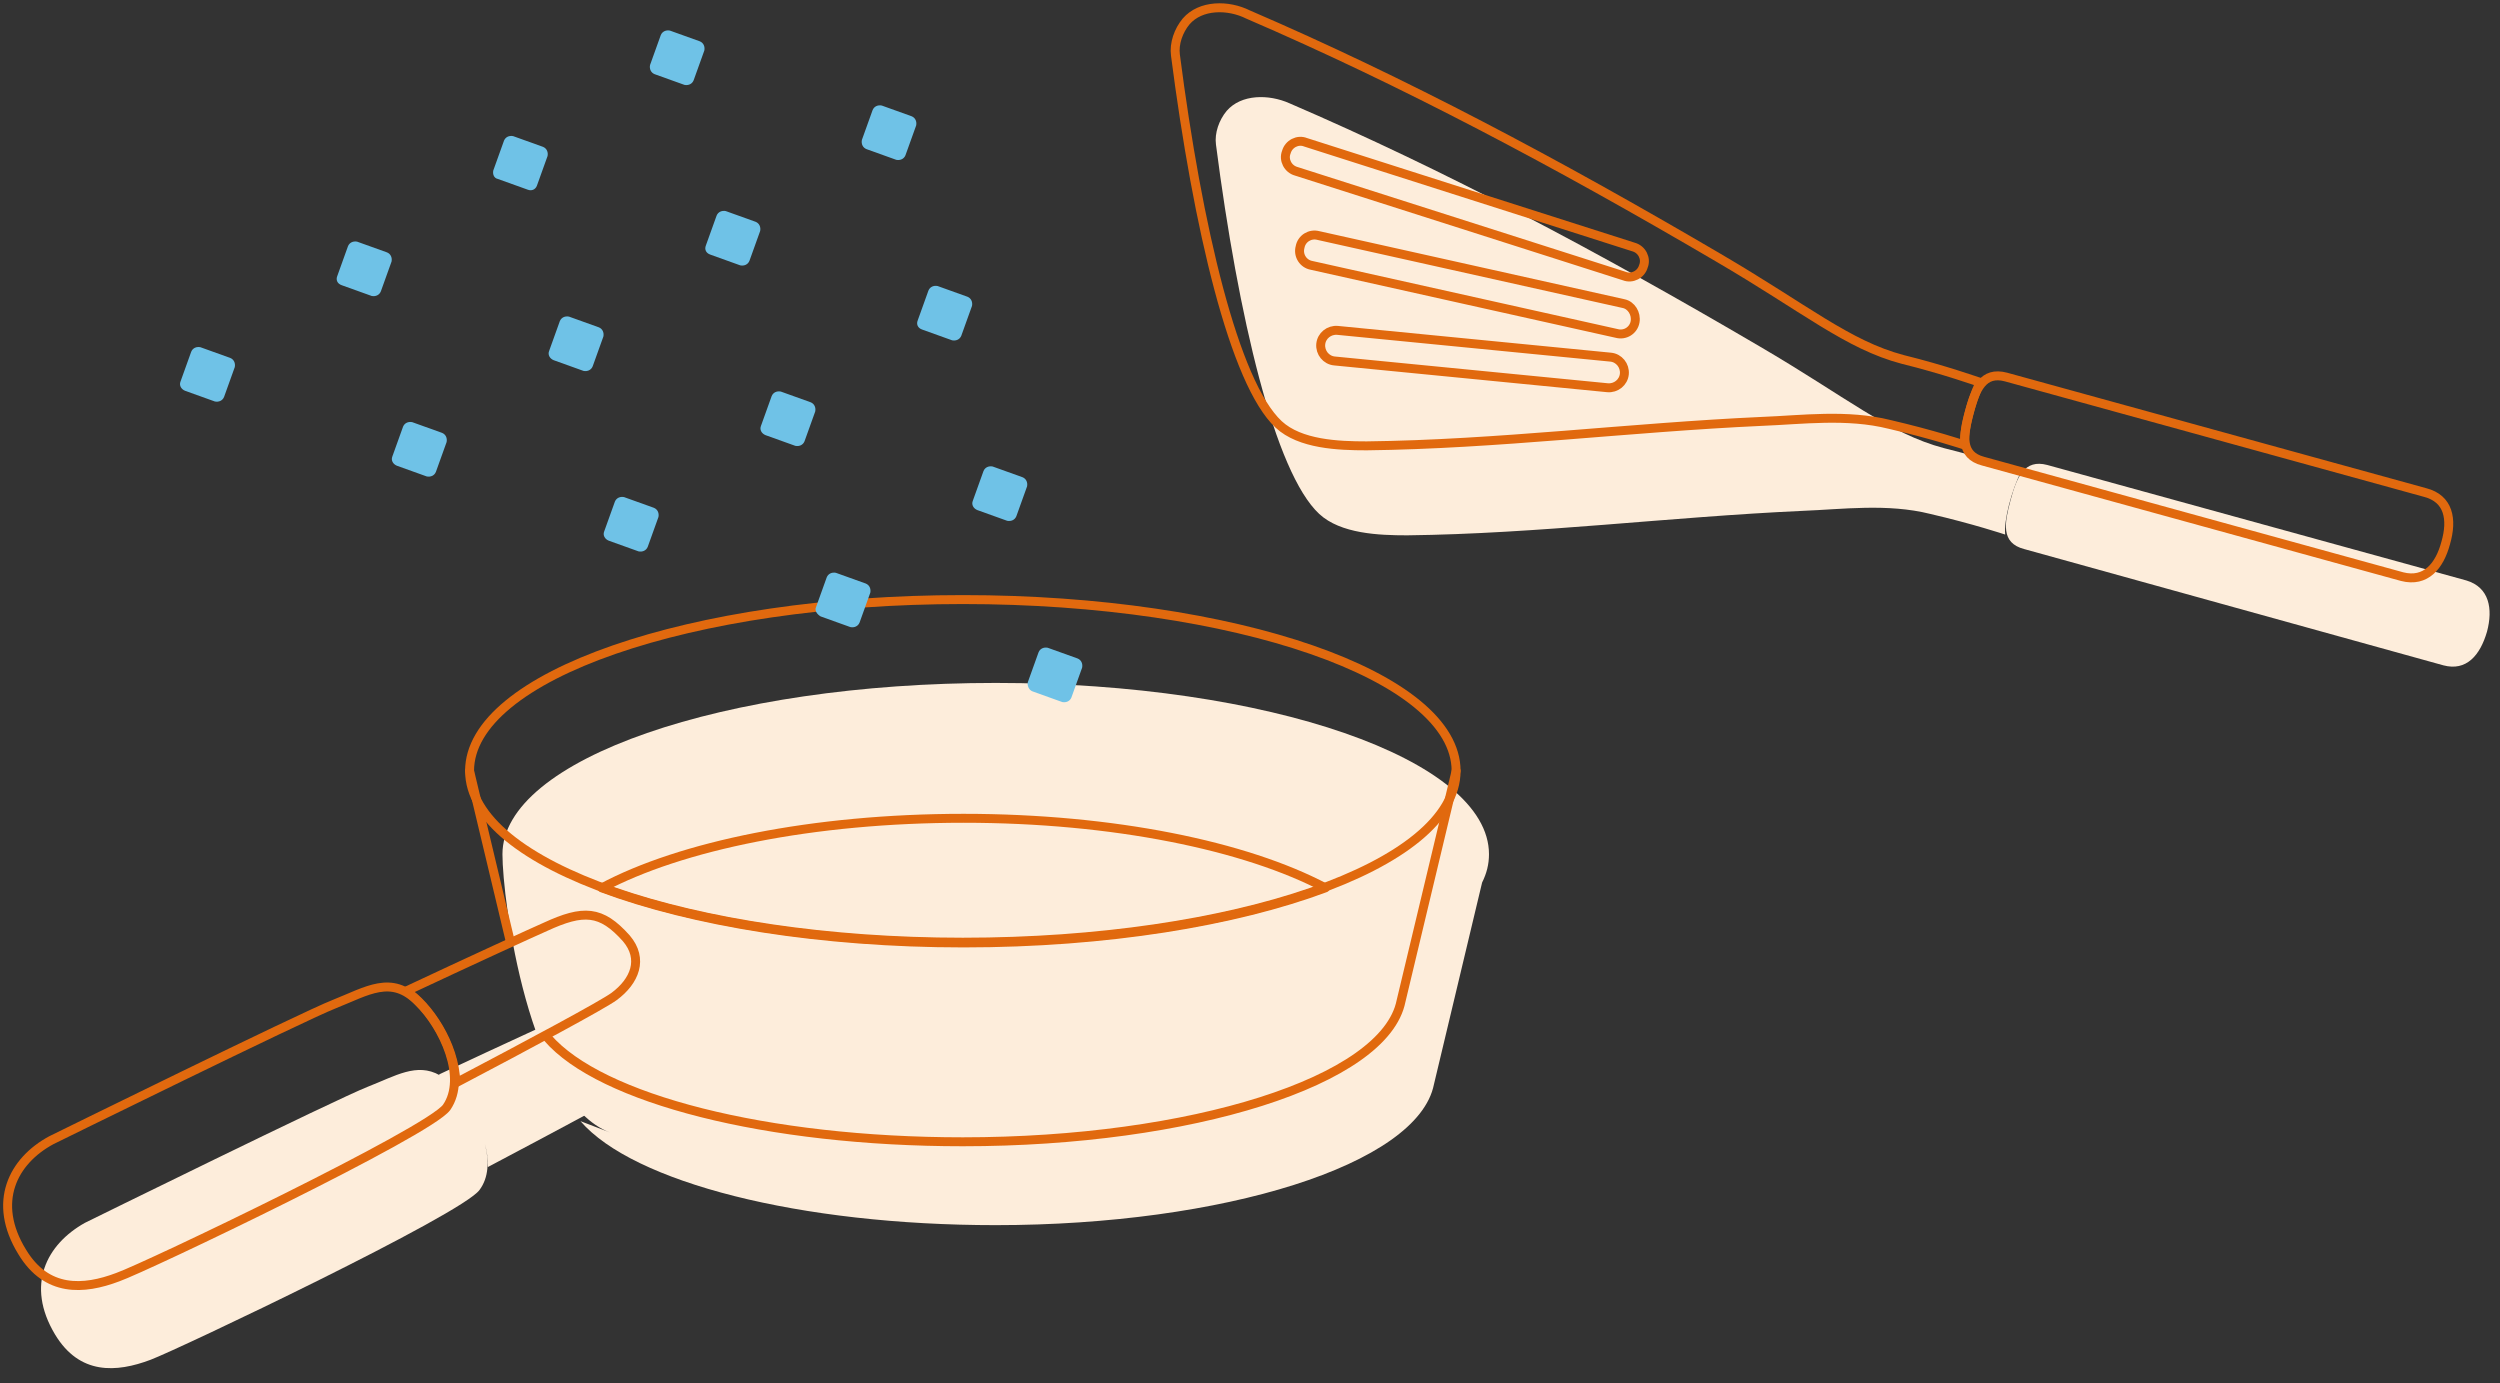 <?xml version="1.0" encoding="utf-8"?>
<!-- Generator: Adobe Illustrator 27.0.1, SVG Export Plug-In . SVG Version: 6.00 Build 0)  -->
<svg version="1.1" id="レイヤー_1" xmlns="http://www.w3.org/2000/svg" xmlns:xlink="http://www.w3.org/1999/xlink" x="0px"
	 y="0px" viewBox="0 0 326.9 180.9" style="enable-background:new 0 0 326.9 180.9;" xml:space="preserve">
<rect x="0" y="0" width="326.9" height="180.9" fill="#333333" stroke="none"/>
<style type="text/css">
	.st0{fill:#FDF0CD;}
	.st1{fill:#FDEDDB;}
	.st2{fill:none;stroke:#E1690E;stroke-width:1.17;stroke-linecap:round;stroke-linejoin:round;stroke-miterlimit:10;}
	.st3{fill:#6FC2E7;}
</style>
<g>
	<g>
		<path class="st0" d="M36,158.4c0.3,0.1,0.7,0.1,1,0.2c0.6,0.1,1.1,0.2,1.7,0.3c0.4,0.1,0.7,0.1,1.1,0.2c0.6,0.1,1.1,0.2,1.7,0.3
			c0.4,0.1,0.7,0.1,1.1,0.2c0.6,0.1,1.2,0.2,1.7,0.3c0.4,0.1,0.8,0.1,1.1,0.2"/>
		<path class="st0" d="M32.4,162.9"/>
		<path class="st0" d="M30,162.3"/>
		<path class="st1" d="M84.6,141.2c2.7-2,3.9-5,1.6-7.6c-3.3-3.8-5.6-3.9-10.6-1.5c-1.6,0.7-9.9,4.5-18.2,8.4c0,0,0.1,0.1,0.1,0.1
			c-3-1.7-5.8,0.1-9.4,1.5c-4.1,1.6-37,17.8-37,17.8c-5,2.8-7.8,8.1-3.9,14.6c3.2,5.3,8,5,12.5,3.3c3.7-1.4,40.7-19,43-22.2
			c1.2-1.6,1.3-3.8,0.7-6c0.3,1,0.4,2,0.4,3C73.6,147.4,83.1,142.4,84.6,141.2z"/>
		<path class="st1" d="M322.5,75.9l-54.8-15.1c-3-0.8-4,1.6-4.8,4.6c-0.8,3-1.3,5.6,1.8,6.4L319.5,87c3,0.8,4.8-1.3,5.7-4.4
			C326,79.6,325.5,76.8,322.5,75.9z"/>
		<g>
			<path class="st1" d="M75.9,146.6c6.9,8,28.7,13.6,54.3,13.6c29.7,0,55.2-7.9,57.3-18.4l6.3-26.4c0.6-1.2,0.9-2.4,0.9-3.7
				c0-12.4-28.9-22.4-64.5-22.4c-35.6,0-64.5,10-64.5,22.4c0,5.9,3.4,32.4,14.1,36.4"/>
			<path class="st1" d="M264.3,61.6c0,0-4.8-1.7-10.1-3c-7.2-1.9-12.8-6.7-24.1-13.3c-21.3-12.5-41.3-23.1-61.5-31.8
				c-2.7-1.2-6.3-1.2-8.2,1c-1,1.2-1.6,2.9-1.4,4.4c2.9,22.5,7.7,42.9,13.5,48.3c2.8,2.6,7.8,2.8,11.5,2.8
				c17.1-0.2,34.2-2.4,51.7-3.2c5.2-0.2,11.1-1,16.7,0.4c5.6,1.3,9.8,2.7,9.8,2.7C262,68.1,263,64.2,264.3,61.6z"/>
			<g>
				<path class="st2" d="M71.6,135.7c6.9,8,28.7,13.6,54.3,13.6c29.7,0,55.2-7.9,57.3-18.4l7.2-30.1"/>
				<line class="st2" x1="61.4" y1="100.8" x2="66.7" y2="123"/>
				<path class="st2" d="M190.4,100.8c0,12.4-28.9,22.4-64.5,22.4c-35.6,0-64.5-10.1-64.5-22.4c0-12.4,28.9-22.4,64.5-22.4
					C161.5,78.4,190.4,88.4,190.4,100.8z"/>
				<path class="st2" d="M78.7,116.1c11.8,4.4,28.6,7.2,47.3,7.2c18.7,0,35.5-2.8,47.3-7.2c-10.4-5.5-27.7-9.1-47.3-9.1
					C106.3,107,89,110.6,78.7,116.1z"/>
				<g>
					<path class="st2" d="M53.1,129.6c8.3-3.9,16.6-7.7,18.2-8.4c5-2.3,7.3-2.2,10.6,1.5c2.3,2.7,1.1,5.6-1.6,7.6
						c-1.5,1.1-11,6.2-20.7,11.3C59.5,136.5,55.9,131.4,53.1,129.6z"/>
					<path class="st2" d="M6.7,149.1c0,0,32.9-16.2,37-17.8c4.3-1.7,7.5-3.9,11-0.3c3.3,3.2,6.4,9.9,3.7,13.8
						c-2.3,3.2-39.3,20.9-43,22.2c-4.5,1.7-9.3,2-12.5-3.3C-1.1,157.2,1.7,151.8,6.7,149.1z"/>
				</g>
			</g>
			<g>
				<g>
					<path class="st2" d="M155.1,2.8c-1,1.2-1.6,2.9-1.4,4.4c2.9,22.5,7.7,42.9,13.5,48.3c2.8,2.6,7.8,2.8,11.5,2.8
						c17.1-0.2,34.2-2.4,51.7-3.2c5.2-0.2,11.1-1,16.7,0.4c5.6,1.3,9.8,2.7,9.8,2.7c-0.2-1.7,0.8-5.6,2-8.2c0,0-4.8-1.7-10.1-3
						c-7.2-1.9-12.8-6.7-24.1-13.3c-21.3-12.5-41.3-23.1-61.5-31.8C160.6,0.6,157,0.6,155.1,2.8z"/>
					<path class="st2" d="M319.8,71L319.8,71c-0.8,3-2.6,5.2-5.7,4.4l-54.8-15.1c-3-0.8-2.6-3.4-1.8-6.4l0,0c0.8-3,1.8-5.4,4.8-4.6
						l54.8,15.1C320.2,65.2,320.7,67.9,319.8,71z"/>
				</g>
				<path class="st2" d="M212.4,48.9c-0.1,1.1-1.1,1.9-2.2,1.8l-35.7-3.5c-1.1-0.1-1.9-1.1-1.8-2.2c0.1-1.1,1.1-1.9,2.2-1.8
					l35.7,3.5C211.7,46.8,212.5,47.8,212.4,48.9z"/>
				<path class="st2" d="M213.8,42.1c-0.2,1.1-1.3,1.8-2.4,1.5l-39.9-8.9c-1.1-0.2-1.8-1.3-1.5-2.4c0.2-1.1,1.3-1.8,2.4-1.5
					l39.9,8.9C213.3,39.9,214,41,213.8,42.1z"/>
				<path class="st2" d="M213.6,32.3c1.1,0.3,1.7,1.5,1.3,2.5l0,0c-0.3,1.1-1.5,1.7-2.5,1.3l-42.9-13.7c-1.1-0.3-1.7-1.5-1.3-2.5
					c0.3-1.1,1.5-1.7,2.5-1.3L213.6,32.3z"/>
			</g>
		</g>
	</g>
	<g>
		<path class="st3" d="M134.4,89.2l1.4-3.9c0.2-0.5,0.7-0.7,1.2-0.6l3.9,1.4c0.5,0.2,0.7,0.7,0.6,1.2l-1.4,3.9
			c-0.2,0.5-0.7,0.7-1.2,0.6l-3.9-1.4C134.5,90.2,134.3,89.6,134.4,89.2z"/>
		<path class="st3" d="M106.7,79.4l1.4-3.9c0.2-0.5,0.7-0.7,1.2-0.6l3.9,1.4c0.5,0.2,0.7,0.7,0.6,1.2l-1.4,3.9
			c-0.2,0.5-0.7,0.7-1.2,0.6l-3.9-1.4C106.8,80.3,106.5,79.8,106.7,79.4z"/>
		<path class="st3" d="M79,69.5l1.4-3.9c0.2-0.5,0.7-0.7,1.2-0.6l3.9,1.4c0.5,0.2,0.7,0.7,0.6,1.2l-1.4,3.9
			c-0.2,0.5-0.7,0.7-1.2,0.6l-3.9-1.4C79.1,70.5,78.8,70,79,69.5z"/>
		<path class="st3" d="M51.3,59.7l1.4-3.9c0.2-0.5,0.7-0.7,1.2-0.6l3.9,1.4c0.5,0.2,0.7,0.7,0.6,1.2l-1.4,3.9
			c-0.2,0.5-0.7,0.7-1.2,0.6l-3.9-1.4C51.4,60.7,51.1,60.2,51.3,59.7z"/>
		<path class="st3" d="M23.6,49.9L25,46c0.2-0.5,0.7-0.7,1.2-0.6l3.9,1.4c0.5,0.2,0.7,0.7,0.6,1.2l-1.4,3.9
			c-0.2,0.5-0.7,0.7-1.2,0.6l-3.9-1.4C23.7,50.9,23.4,50.4,23.6,49.9z"/>
		<path class="st3" d="M127.2,65.5l1.4-3.9c0.2-0.5,0.7-0.7,1.2-0.6l3.9,1.4c0.5,0.2,0.7,0.7,0.6,1.2l-1.4,3.9
			c-0.2,0.5-0.7,0.7-1.2,0.6l-3.9-1.4C127.3,66.5,127,66,127.2,65.5z"/>
		<path class="st3" d="M99.5,55.7l1.4-3.9c0.2-0.5,0.7-0.7,1.2-0.6l3.9,1.4c0.5,0.2,0.7,0.7,0.6,1.2l-1.4,3.9
			c-0.2,0.5-0.7,0.7-1.2,0.6l-3.9-1.4C99.6,56.7,99.3,56.2,99.5,55.7z"/>
		<path class="st3" d="M71.8,45.9l1.4-3.9c0.2-0.5,0.7-0.7,1.2-0.6l3.9,1.4c0.5,0.2,0.7,0.7,0.6,1.2l-1.4,3.9
			c-0.2,0.5-0.7,0.7-1.2,0.6l-3.9-1.4C71.9,46.9,71.6,46.4,71.8,45.9z"/>
		<path class="st3" d="M44.1,36.1l1.4-3.9c0.2-0.5,0.7-0.7,1.2-0.6l3.9,1.4c0.5,0.2,0.7,0.7,0.6,1.2l-1.4,3.9
			c-0.2,0.5-0.7,0.7-1.2,0.6l-3.9-1.4C44.1,37.1,43.9,36.6,44.1,36.1z"/>
		<path class="st3" d="M120,41.9l1.4-3.9c0.2-0.5,0.7-0.7,1.2-0.6l3.9,1.4c0.5,0.2,0.7,0.7,0.6,1.2l-1.4,3.9
			c-0.2,0.5-0.7,0.7-1.2,0.6l-3.9-1.4C120,42.9,119.8,42.4,120,41.9z"/>
		<path class="st3" d="M92.3,32.1l1.4-3.9c0.2-0.5,0.7-0.7,1.2-0.6l3.9,1.4c0.5,0.2,0.7,0.7,0.6,1.2l-1.4,3.9
			c-0.2,0.5-0.7,0.7-1.2,0.6l-3.9-1.4C92.3,33.1,92.1,32.6,92.3,32.1z"/>
		<path class="st3" d="M64.5,22.3l1.4-3.9c0.2-0.5,0.7-0.7,1.2-0.6l3.9,1.4c0.5,0.2,0.7,0.7,0.6,1.2l-1.4,3.9
			C70,24.8,69.5,25,69,24.8l-3.9-1.4C64.6,23.3,64.4,22.8,64.5,22.3z"/>
		<path class="st3" d="M112.7,18.3l1.4-3.9c0.2-0.5,0.7-0.7,1.2-0.6l3.9,1.4c0.5,0.2,0.7,0.7,0.6,1.2l-1.4,3.9
			c-0.2,0.5-0.7,0.7-1.2,0.6l-3.9-1.4C112.8,19.3,112.6,18.8,112.7,18.3z"/>
		<path class="st3" d="M85,8.5l1.4-3.9c0.2-0.5,0.7-0.7,1.2-0.6l3.9,1.4c0.5,0.2,0.7,0.7,0.6,1.2l-1.4,3.9c-0.2,0.5-0.7,0.7-1.2,0.6
			l-3.9-1.4C85.1,9.5,84.9,9,85,8.5z"/>
	</g>
</g>
</svg>
